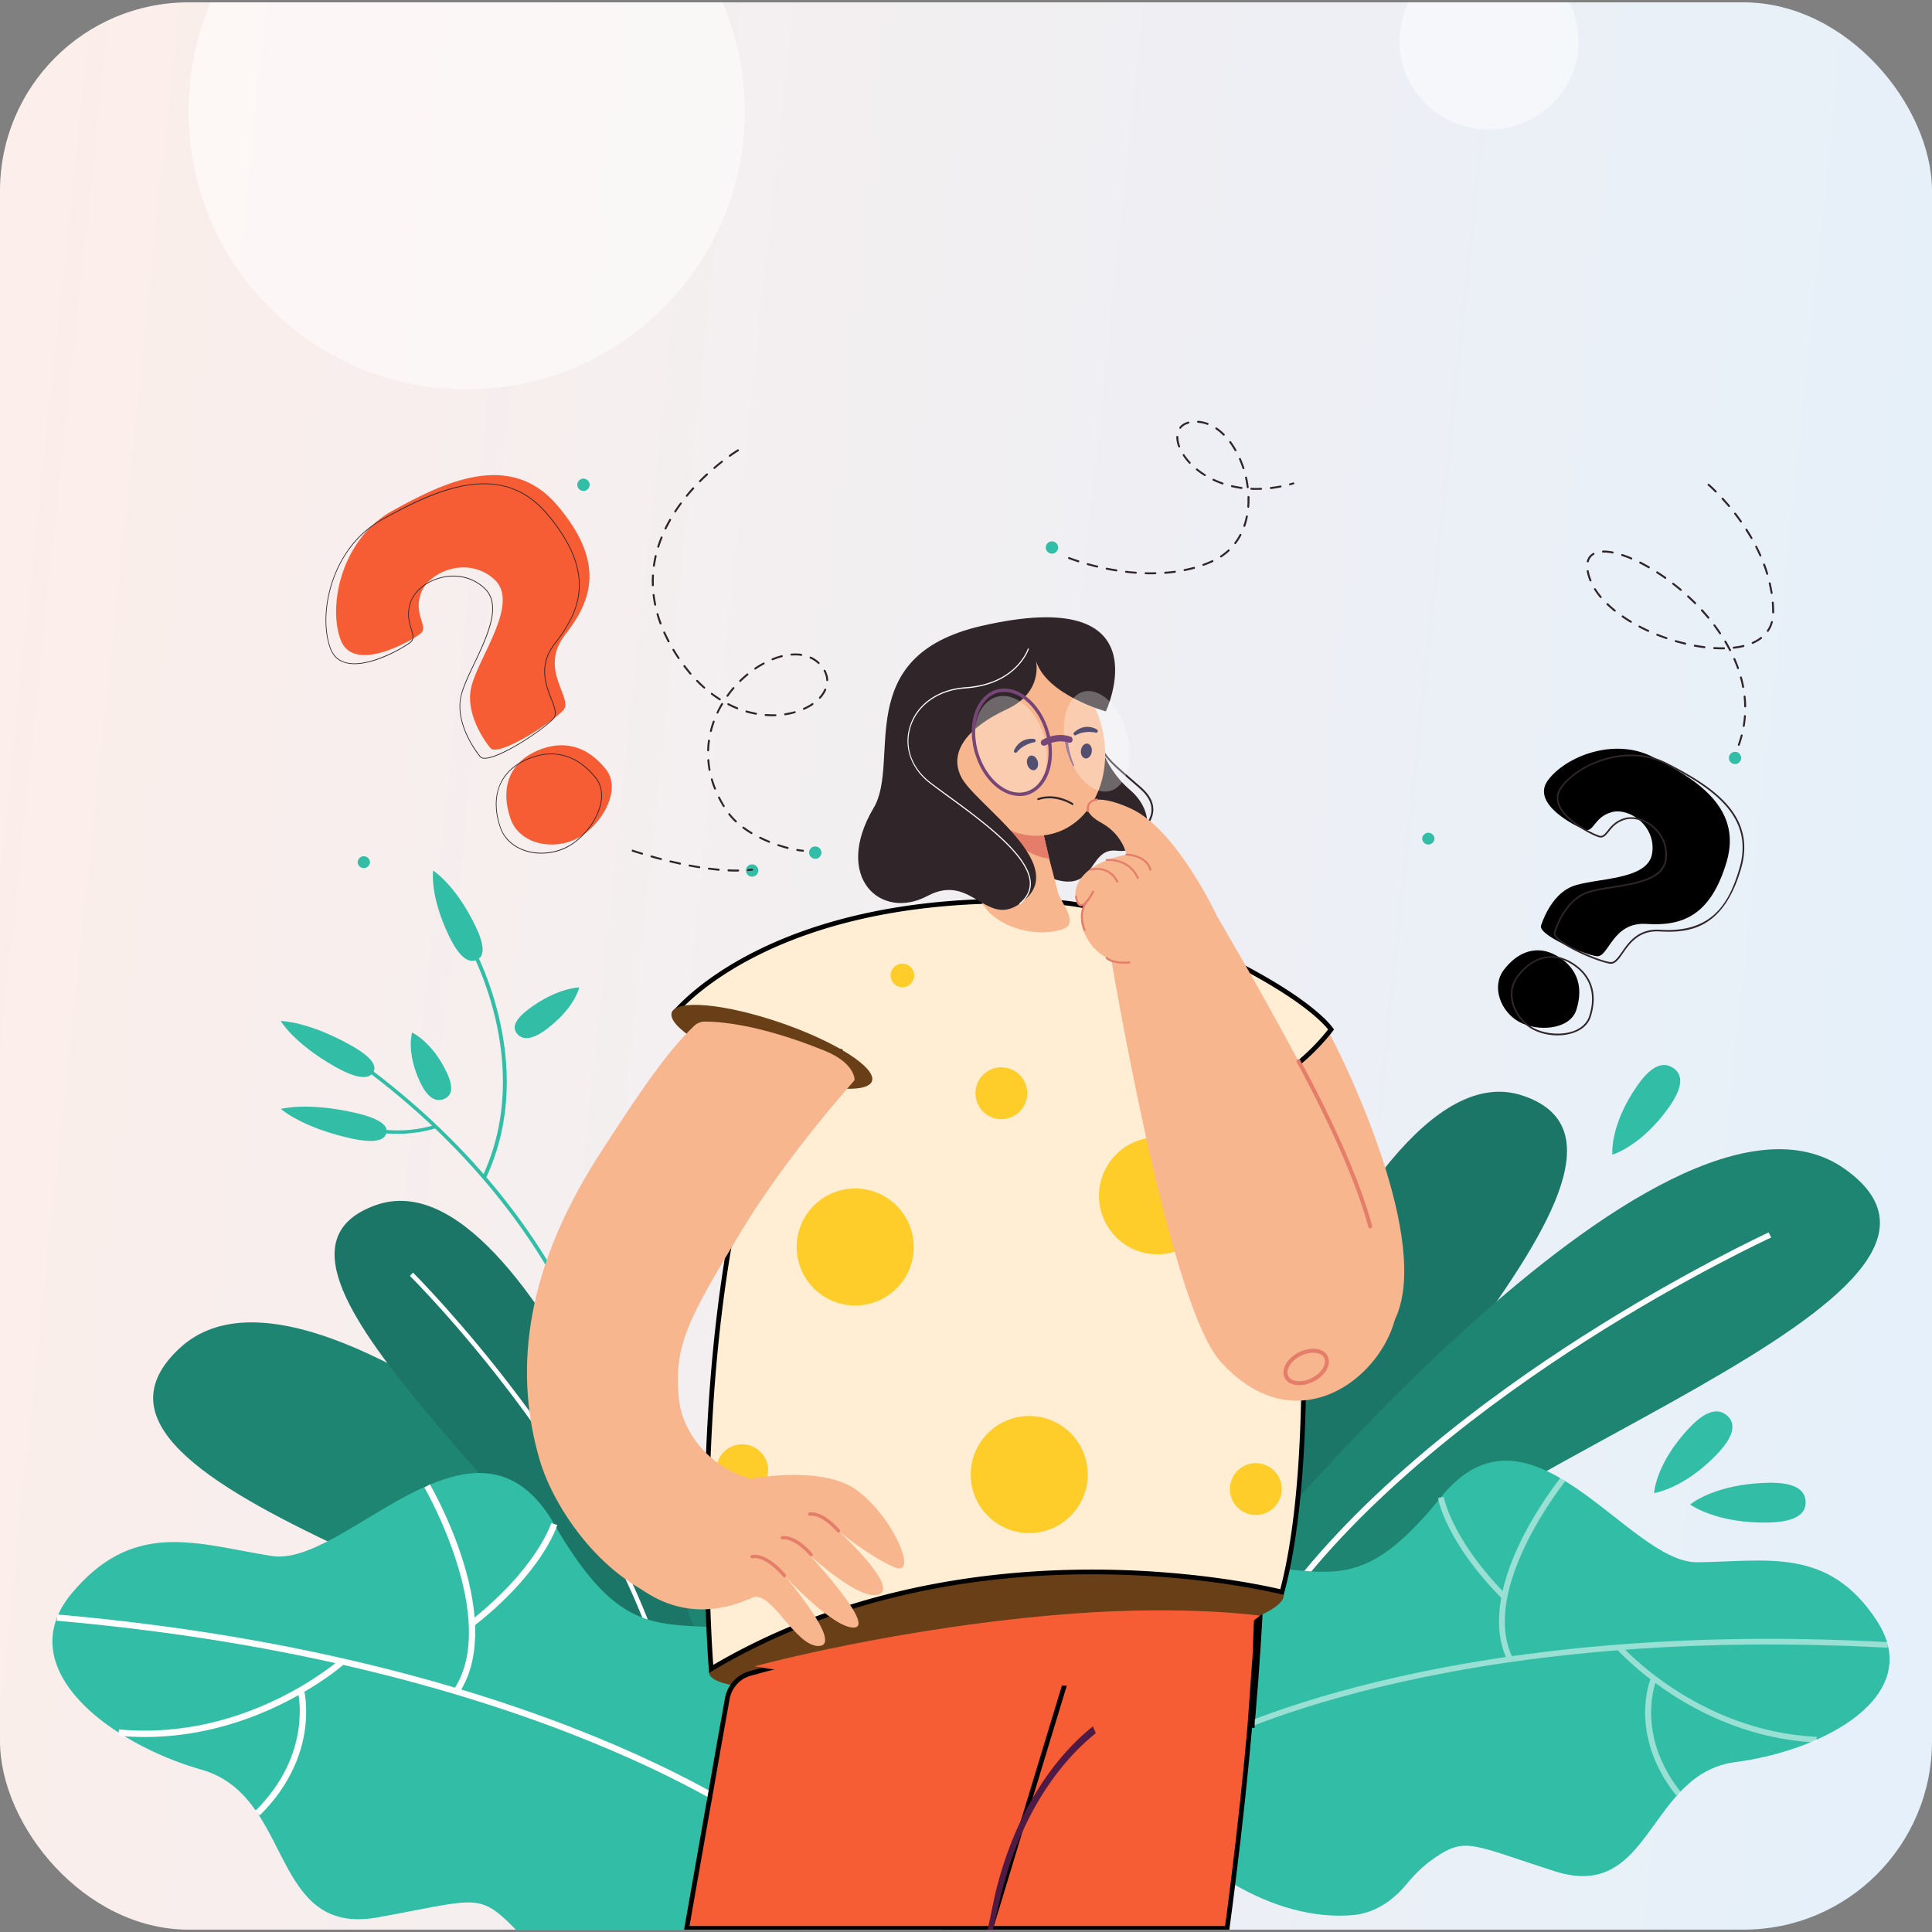 <svg xmlns="http://www.w3.org/2000/svg" width="410" height="410" fill="none" viewBox="0 0 410 410"><rect x="0" y="0" width="410" height="410" fill="#808080" stroke="none"/><g clip-path="url(#clip0_4504_6683)"><rect width="410" height="409" y=".5" fill="url(#paint0_linear_4504_6683)" rx="40"/><path fill="#32BEA6" d="M116.059 218.354c-3.282 2.473-5.126 2.293-6.205 1.147-1.102-1.147-1.012-2.811 2.271-5.306 5.958-4.542 10.791-4.654 10.791-4.654s-.809 4.204-6.857 8.813ZM131.304 306.935l-.81.045c0-.09-1.146-11.332-8.453-26.89-6.723-14.367-20.235-35.456-46.316-54.409l.495-.562c26.238 19.043 39.818 40.267 46.585 54.701 7.329 15.671 8.476 27.002 8.499 27.115Z"/><path fill="#32BEA6" d="m103.131 249.987-.765-.27c11.422-24.372-3.17-49.463-3.327-49.71l.72-.337c.157.247 14.928 25.63 3.372 50.317ZM88.833 240.272c-8.116 1.282-14.951-1.394-15.041-1.439l.337-.652c.09.023 8.858 3.44 18.166.54l.27.674c-1.259.405-2.518.675-3.732.877ZM74.398 221.794c4.902 2.743 5.621 4.586 4.744 5.868-.9 1.281-3.08 1.484-7.981-1.259-8.904-5.014-11.58-9.735-11.58-9.735s5.78.045 14.817 5.126Z"/><path fill="#32BEA6" d="M75.5 236.183c5.576 1.304 6.902 2.877 6.475 4.339-.427 1.461-2.428 2.248-8.026.944-10.185-2.361-14.345-6.138-14.345-6.138s5.554-1.529 15.896.855ZM94.79 227.573c1.687 3.529.922 5.081-.607 5.665-1.55.585-3.305.023-4.99-3.507-3.058-6.43-1.732-10.612-1.732-10.612s4.25 1.933 7.33 8.454ZM100.884 196.501c2.293 4.744 1.731 6.655.18 7.239-1.53.607-3.463-.315-5.756-5.059-4.182-8.656-3.395-13.939-3.395-13.939s4.744 2.968 8.971 11.759Z"/><path fill="#fff" d="M158.036 23.625c0 32.6-26.418 59.018-59.018 59.018S40 56.226 40 23.625C40 14.25 42.18 5.37 46.093-2.5h105.85c3.912 7.87 6.093 16.75 6.093 26.125ZM335 8.785c0 10.338-8.505 18.715-19 18.715s-19-8.377-19-18.715c0-2.973.702-5.79 1.962-8.285h34.076A18.33 18.33 0 0 1 335 8.785Z" opacity=".5"/><path fill="#1E8573" d="M172.402 360.78S70.644 255.784 38.088 286.136c-32.555 30.353 86.56 54.32 115.046 85.886l19.268-11.242Z"/><path fill="#1C7667" d="M150.706 355.005S113.609 243.354 79.57 255.81c-34.04 12.433 43.685 68.618 53.33 101.511l17.806-2.316Z"/><path fill="#fff" d="M140.746 356.397c-6.25-22.865-20.527-44.921-31.409-59.4-11.78-15.715-22.235-26.125-22.348-26.238l.652-.697c.09.09 10.59 10.568 22.416 26.306 10.927 14.546 25.271 36.714 31.566 59.715l-.877.314Z"/><path fill="#32BEA6" d="M169.075 409.907h-59.198c-8.363-8.521-8.116-6.903-29.722-3.013-16.503 2.968-18.481-11.579-25.496-22.101l-.405-.584c-2.72-3.89-6.205-7.15-11.489-8.656-5.598-1.597-11.331-4.047-16.345-7.105-.42-.255-.832-.51-1.236-.764-9.96-6.408-16.66-15.244-13.086-24.394v-.023c.09-.202.18-.427.27-.652.675-1.506 1.641-3.035 2.923-4.564 13.288-15.851 26.845-10.252 42.448-7.847 3.418.54 7.42-.876 11.759-3.102 6.587-3.395 13.94-8.656 21.246-11.826.18-.075.352-.15.517-.225 3.508-1.462 6.97-2.428 10.32-2.451 5.868-.045 11.376 2.788 16.03 10.837l.45.764c6.992 11.894 12.478 16.863 18.234 19.066h.022c.375.15.757.285 1.147.405 3.035.967 6.205 1.236 9.713 1.439.884.045 1.791.09 2.72.135 2.181.089 4.519.224 7.037.472a88.59 88.59 0 0 1 3.553.449 82.65 82.65 0 0 1 4.968.922l.18.045c3.395.765 6.52 1.596 8.904 3.08h.022c.045.03.082.06.112.09.315.195.615.397.9.607.195.15.382.308.562.472a42.87 42.87 0 0 1 4.407 4.52 46.536 46.536 0 0 1 1.573 2.068c12.411 17.357 3.215 38.221-13.04 51.936Z"/><path fill="#fff" d="m162.329 388.908.832-1.079c-.472-.36-48.046-36.198-150.996-45.214l-.112 1.327c102.567 8.993 149.827 44.606 150.276 44.966ZM100.726 344.953c14.39-11.354 17.425-20.932 17.537-21.336l-1.281-.383c-.023.09-3.058 9.601-17.088 20.685l.832 1.034Z"/><path fill="#fff" d="M97.443 359.252c4.272-6.497 4.519-16.232.764-28.148-2.81-8.926-6.925-16.031-6.97-16.098l-1.169.674c.158.27 16.053 27.902 6.273 42.831l1.102.741ZM70.464 355.182c1.708-1.259 2.63-2.091 2.675-2.114l-.9-1.011c-.18.18-19.83 17.514-46.989 14.951l-.135 1.349c21.899 2.068 38.986-8.521 45.349-13.175Z"/><path fill="#fff" d="M55.108 385.265c6.655-6.542 8.881-13.355 9.556-17.919.742-4.969-.068-8.363-.113-8.498l-1.304.337c.045.112 3.103 13.152-9.083 25.113l.944.967Z"/><path fill="#1C7667" d="M244.955 354.958s40.717-134.898 78.151-122.465c37.457 12.411-47.979 84.334-58.546 123.972l-19.605-1.507Z"/><path fill="#1E8573" d="M259.815 336.162s93.103-115.45 131.683-88.088c38.581 27.362-84.019 63.02-109.784 97.531l-21.899-9.443Z"/><path fill="#fff" d="M272.023 341.536c17.335-24.125 44.652-44.314 64.504-56.972 21.516-13.737 39.166-21.876 39.345-21.944l-.539-1.079c-.18.09-17.897 8.251-39.48 22.033-19.943 12.726-47.395 33.006-64.841 57.287l1.011.675Z"/><path fill="#32BEA6" d="M368.297 373.937c-18.774 2.451-17.672 29.813-38.401 23.158-17.515-5.621-18.886-7.33-25.429-2.833-2.248 1.529-4.204 3.417-5.913 5.508-2.046 2.496-5.89 6.138-11.376 6.633-33.477 3.08-75.273-47.799-38.851-71.249 2.631-1.686 6.295-2.136 10.365-2.451 22.011-1.619 28.104 8.611 47.079-14.951 18.976-23.54 39.683 13.917 54.387 13.782 14.704-.135 27.879-3.395 38.176 12.478 10.297 15.896-11.264 27.497-30.037 29.925Z"/><g fill="#fff" opacity=".5"><path d="m256.355 370.428-.629-1.034c.494-.27 48.833-26.148 144.925-20.909l-.067 1.192c-95.733-5.194-143.757 20.504-144.229 20.751ZM318.655 339.156c-11.848-12.006-13.445-20.932-13.512-21.314l1.236-.18c.023.09 1.619 8.949 13.175 20.662l-.899.832Z"/><path d="M319.892 352.331c-3.103-6.34-2.136-15.064 2.81-25.226 3.71-7.599 8.409-13.422 8.454-13.49l.989.765c-.18.224-18.279 22.865-11.129 37.434l-1.124.517ZM345.298 352.172c-1.416-1.327-2.181-2.181-2.203-2.226l.944-.764c.157.18 16.12 18.188 41.504 19.402l-.068 1.215c-20.437-.99-34.893-12.636-40.177-17.627Z"/><path d="M355.707 381.02c-5.329-6.678-6.521-13.063-6.588-17.222-.067-4.542 1.124-7.442 1.169-7.577l1.169.472c-.045.112-4.519 11.354 5.239 23.607l-.989.72Z"/></g><path fill="#32BEA6" d="M347.478 230.357c3.215-4.609 5.688-4.991 7.576-3.732 1.866 1.236 2.429 3.597-.787 8.206-5.868 8.409-12.095 10.207-12.095 10.207s-.652-6.16 5.306-14.681ZM375.087 314.67c6.116-.158 8.004 1.686 8.094 4.024.09 2.316-1.686 4.249-7.801 4.407-11.174.269-16.705-3.822-16.705-3.822s5.081-4.34 16.412-4.609ZM358.45 303.068c3.867-4.114 6.385-4.137 8.071-2.653 1.664 1.484 1.866 3.912-2.001 8.026-7.059 7.487-13.49 8.409-13.49 8.409s.27-6.183 7.42-13.782Z"/><path fill="#F75D34" d="M104.031 158.7s-5.464-6.452-4.047-12.77c1.394-6.318 10.477-17.919 4.924-22.978-5.554-5.081-13.962-1.731-15.603 2.991-1.642 4.698 1.843 7.037-.135 8.566-1.957 1.528-14.277 8.611-16.93 1.146-2.676-7.464.382-21.359 10.972-27.227 10.59-5.868 24.978-13.107 35.073-1.169 10.073 11.916 7.509 19.965 1.686 27.384-5.823 7.42 1.799 13.535-.404 16.031-2.181 2.518-14.007 10.207-15.536 8.026ZM108.325 173.698c-2.068-6.025-.472-11.264 4.722-13.939 5.216-2.676 10.881-2.316 15.513 3.462 3.53 4.407-.944 12.051-6.138 14.727-5.216 2.675-12.276 1.101-14.097-4.25Z"/><path fill="#30262A" fill-rule="evenodd" d="M117.88 136.533c-3.597 4.587-2.001 8.701-.831 11.714.697 1.776 1.236 3.215.539 4.182a.89.89 0 0 1-.112.135c-1.844 2.113-11.197 8.431-14.614 8.431h-.135c-.435-.03-.742-.173-.922-.427-.135-.158-5.44-6.566-4.047-12.816.427-1.956 1.596-4.429 2.855-7.037 2.743-5.823 5.891-12.411 2.091-15.873-2.428-2.226-5.755-3.035-9.083-2.181a10.74 10.74 0 0 0-3.282 1.417c-1.507.989-2.63 2.293-3.125 3.709-.855 2.473-.293 4.25.135 5.688.247.765.45 1.439.337 2.024-.068.337-.248.652-.607.922-.855.652-3.17 2.046-5.711 3.08-2.316.944-5.598 1.911-8.116 1.169-1.574-.45-2.653-1.506-3.238-3.148-2.496-6.947-.067-19.695 9.15-26.147.6-.42 1.222-.81 1.867-1.17 5.35-2.967 11.578-6.227 17.739-7.262 7.217-1.236 12.905.765 17.424 6.093 4.699 5.576 6.925 10.635 6.813 15.446-.09 3.935-1.687 7.644-5.127 12.051Zm-.134-.09c3.439-4.384 5.013-8.071 5.103-11.961.113-4.766-2.091-9.78-6.79-15.333-9.645-11.422-23.09-5.374-34.96 1.191-.99.54-1.912 1.169-2.766 1.844-8.409 6.588-10.567 18.616-8.184 25.293.562 1.574 1.619 2.608 3.148 3.058 2.473.72 5.733-.247 8.004-1.191 2.765-1.102 5.013-2.541 5.688-3.058.247-.203.427-.427.494-.675.203-.562-.022-1.236-.27-2.091-.427-1.371-1.011-3.26-.134-5.778.54-1.596 1.866-3.035 3.597-4.047a11.212 11.212 0 0 1 2.923-1.191 10.506 10.506 0 0 1 2.608-.338c2.45 0 4.766.877 6.61 2.564 3.867 3.529.719 10.184-2.069 16.052-1.236 2.586-2.405 5.059-2.855 6.993-1.371 6.227 3.98 12.635 4.047 12.703.15.224.42.344.809.359 1.372.068 4.182-1.124 7.757-3.282 2.541-1.552 5.014-3.328 6.295-4.519.015 0 .023-.008.023-.023.21-.195.389-.375.539-.539.81-.922.248-2.361-.472-4.182-1.169-3.035-2.788-7.195.855-11.849ZM127.549 170.594c-.45 2.158-1.754 4.451-3.463 6.295v.023c-1.124 1.214-2.428 2.248-3.777 2.945-1.664.854-3.552 1.281-5.418 1.281-1.417 0-2.811-.247-4.07-.764-2.315-.922-4.002-2.631-4.721-4.811-2.001-5.824-.517-10.815 3.934-13.558.27-.165.548-.322.832-.472 5.846-3.013 11.399-1.776 15.604 3.463 1.169 1.483 1.551 3.417 1.079 5.598Zm-1.214-5.486c-2.653-3.328-5.868-5.036-9.353-5.036-1.956 0-3.98.539-6.048 1.596-.45.24-.877.495-1.282.764-1.821 1.259-3.102 2.923-3.777 4.902-.764 2.383-.652 5.216.36 8.184.719 2.135 2.383 3.799 4.631 4.699 2.901 1.169 6.475.966 9.376-.518 1.124-.562 2.203-1.371 3.17-2.338 1.978-1.933 3.485-4.429 3.979-6.812.473-2.136.09-4.025-1.056-5.441Z" clip-rule="evenodd"/><path fill="#30262A" d="M369.669 155.872c-.113-.023-.225.045-.248.135a28.305 28.305 0 0 1-.607 1.978c-.045.113 0 .225.113.27h.067c.09 0 .18-.045.203-.135.224-.652.449-1.326.607-2.001a.18.18 0 0 0-.135-.247Zm.652-4.092a.19.19 0 0 0-.225.18 21.334 21.334 0 0 1-.247 2.046.206.206 0 0 0 .157.247h.045c.09 0 .18-.09.202-.18a21.9 21.9 0 0 0 .248-2.091c.022-.112-.068-.202-.18-.202Zm.112-3.98c0-.112-.112-.179-.225-.179-.112.022-.202.112-.18.224.068.697.113 1.372.113 2.069.022.112.112.202.225.202.112 0 .202-.112.202-.225-.022-.674-.045-1.394-.135-2.091Zm-.315-2.068a16.206 16.206 0 0 0-.472-2.023.18.18 0 0 0-.247-.135.207.207 0 0 0-.158.247c.203.652.36 1.326.473 2.001.022.09.112.157.202.157h.045c.112-.022.202-.135.157-.247Zm-1.101-4.024a34.464 34.464 0 0 0-.765-1.934c-.045-.112-.18-.157-.292-.112-.09.045-.135.157-.09.269.27.63.54 1.282.764 1.911.023.09.113.158.18.158a.2.2 0 0 0 .09-.023c.09-.045.158-.157.113-.269Zm-1.687-3.823a37.338 37.338 0 0 0-1.011-1.843c-.045-.09-.18-.113-.293-.068a.248.248 0 0 0-.067.293c.36.584.697 1.214 1.012 1.798.045.068.112.113.18.113.03 0 .06-.008.089-.023.113-.045.158-.18.09-.27Zm-1.461-.517c-.674.015-1.364 0-2.068-.045-.113 0-.225.09-.225.203 0 .112.09.202.202.225a40.9 40.9 0 0 0 1.641.044h.45c.112 0 .202-.089.202-.224 0-.113-.112-.203-.202-.203Zm4.317-.337a.18.18 0 0 0-.248-.135c-.629.135-1.326.27-2.023.337-.112.023-.202.135-.18.248 0 .09.09.18.202.18h.023a18.96 18.96 0 0 0 2.068-.36.245.245 0 0 0 .158-.27Zm-8.454.112a72.183 72.183 0 0 1-2.023-.314c-.135-.023-.225.045-.248.157a.207.207 0 0 0 .158.247c.697.135 1.394.225 2.068.315h.023c.112 0 .202-.067.202-.18a.19.19 0 0 0-.18-.225Zm-4.047-.764a51.27 51.27 0 0 1-2.001-.517c-.112-.045-.225.022-.27.135a.245.245 0 0 0 .158.27c.652.179 1.326.359 2.001.517.015.015.03.022.045.022.112 0 .18-.067.202-.157.045-.113-.022-.225-.135-.27Zm16.211-1.124a.214.214 0 0 0-.293-.045 7.873 7.873 0 0 1-1.731 1.034c-.112.045-.157.158-.112.27.022.067.112.135.179.135a.2.2 0 0 0 .09-.023c.675-.314 1.304-.674 1.822-1.079.112-.067.112-.202.045-.292Zm-20.19-.023a48.563 48.563 0 0 1-1.934-.719c-.112-.045-.225 0-.27.112-.045.113 0 .225.113.27.652.247 1.304.495 1.956.72.03.015.052.022.067.022.09 0 .158-.067.203-.135.022-.112-.023-.225-.135-.27Zm11.489-.944a39.965 39.965 0 0 0-1.215-1.709c-.067-.09-.179-.112-.292-.045a.212.212 0 0 0-.022.293c.404.562.809 1.124 1.191 1.686.045.067.113.09.18.09.03 0 .068-.008.113-.023a.213.213 0 0 0 .045-.292Zm10.881-2.473a.18.18 0 0 0-.247.135 5.895 5.895 0 0 1-.854 1.821.244.244 0 0 0 .067.292c.03.015.068.023.113.023a.205.205 0 0 0 .179-.09 6.546 6.546 0 0 0 .877-1.934.18.18 0 0 0-.135-.247Zm-26.215 1.866a23.496 23.496 0 0 1-1.844-.899c-.112-.045-.247-.023-.292.09-.045.09 0 .225.09.269.607.338 1.237.63 1.866.922a.2.2 0 0 0 .09.023c.09 0 .158-.045.203-.113.044-.112 0-.224-.113-.292Zm-3.665-1.911a28.913 28.913 0 0 1-1.731-1.124c-.09-.068-.225-.023-.292.067-.068.09-.045.225.067.293.562.382 1.147.764 1.754 1.124.03.015.067.022.112.022a.203.203 0 0 0 .18-.09c.045-.112.023-.225-.09-.292Zm16.503-.832c-.45-.517-.899-1.057-1.372-1.574a.21.21 0 0 0-.292 0c-.09.068-.09.203-.022.293a82.89 82.89 0 0 1 1.371 1.551.19.19 0 0 0 .158.09c.045 0 .089-.023.134-.068.09-.067.09-.202.023-.292Zm13.715-3.08c0-.112-.113-.18-.225-.18a.19.19 0 0 0-.18.225c.045.629.067 1.281.067 1.933v.113c0 .112.113.225.225.225.113 0 .203-.09.203-.203v-.157c0-.63-.045-1.304-.09-1.956Zm-33.59 1.574c-.562-.45-1.079-.9-1.551-1.372-.09-.067-.225-.067-.293.023-.09.067-.09.202 0 .292.495.45 1.012.922 1.574 1.372a.24.24 0 0 0 .135.044.241.241 0 0 0 .157-.067c.068-.09.045-.225-.022-.292Zm17.065-1.574c-.495-.495-.99-.967-1.507-1.439-.09-.09-.225-.09-.292 0-.068.09-.068.225 0 .292.51.48 1.012.96 1.506 1.439.045.045.09.068.135.068a.205.205 0 0 0 .158-.068c.089-.067.089-.202 0-.292Zm-20.033-1.282a16.397 16.397 0 0 1-1.214-1.663c-.045-.09-.18-.113-.27-.068-.112.068-.135.203-.067.293.36.562.764 1.146 1.236 1.708.045.045.09.068.158.068.045 0 .09-.015.135-.045.09-.09.09-.203.022-.293Zm35.906-2.832a.208.208 0 0 0-.248-.158.207.207 0 0 0-.157.247c.157.675.292 1.349.405 2.024.022.09.112.18.202.18h.045c.09-.023.18-.135.157-.247a32.704 32.704 0 0 0-.404-2.046Zm-18.931 1.281c-.54-.45-1.079-.877-1.641-1.304-.09-.09-.203-.067-.293.023a.213.213 0 0 0 .045.292c.54.427 1.079.854 1.619 1.304.03.03.067.045.112.045a.255.255 0 0 0 .18-.068c.068-.09.045-.224-.022-.292Zm-19.111-1.911a10.76 10.76 0 0 1-.584-1.956c0-.112-.113-.18-.225-.157-.113.022-.202.112-.18.224.135.675.315 1.372.607 2.046.023.068.09.113.18.113.03.015.06.015.09 0 .09-.045.157-.18.112-.27Zm15.806-.652c-.562-.405-1.147-.787-1.731-1.169-.09-.068-.225-.045-.293.067-.067.09-.022.225.068.293.562.359 1.146.742 1.709 1.146.044.03.089.045.134.045a.194.194 0 0 0 .158-.09.213.213 0 0 0-.045-.292Zm21.696-.742a22.733 22.733 0 0 0-.652-1.978c-.045-.113-.18-.158-.27-.135-.112.045-.18.18-.135.269.248.652.472 1.304.675 1.957a.216.216 0 0 0 .202.157c.015 0 .03-.008.045-.023a.18.18 0 0 0 .135-.247Zm-25.204-1.506a51.062 51.062 0 0 0-1.843-1.012.245.245 0 0 0-.292.09.245.245 0 0 0 .09.292c.607.292 1.214.63 1.821.989a.37.37 0 0 0 .112.023c.068 0 .135-.045.18-.112.067-.09.022-.225-.068-.27Zm-11.668-2.788c-.045-.09-.18-.135-.27-.068a2.674 2.674 0 0 0-1.327 1.732.208.208 0 0 0 .158.247h.045c.09 0 .18-.045.202-.135.18-.675.54-1.169 1.124-1.484.09-.067.135-.18.068-.292Zm7.914.899a19.444 19.444 0 0 0-1.956-.742c-.113-.045-.225.023-.27.135a.257.257 0 0 0 .135.27c.629.202 1.281.427 1.933.719a.2.2 0 0 0 .09.023c.068 0 .158-.045.18-.135.045-.112 0-.225-.112-.27Zm27.497-.517a23.95 23.95 0 0 0-.9-1.889c-.045-.112-.157-.157-.27-.089-.089.044-.134.179-.089.269.314.63.607 1.259.899 1.866.022.09.09.135.18.135.03 0 .06-.007.09-.022a.216.216 0 0 0 .09-.27Zm-31.477-.764c-.779-.15-1.484-.218-2.113-.203-.112 0-.202.113-.202.225a.2.2 0 0 0 .202.202c.607-.022 1.281.045 2.023.18h.045c.09 0 .18-.067.203-.157a.207.207 0 0 0-.158-.247Zm29.588-2.968a36.935 36.935 0 0 0-1.079-1.776c-.068-.113-.18-.135-.292-.068-.09.068-.113.18-.068.293a36.86 36.86 0 0 1 1.079 1.753c.045.068.113.113.18.113a.252.252 0 0 0 .113-.023c.09-.067.134-.18.067-.292Zm-2.248-3.508c-.405-.562-.81-1.146-1.237-1.686a.213.213 0 0 0-.292-.045.214.214 0 0 0-.045.293c.435.554.847 1.109 1.236 1.663.045.068.113.09.18.09a.22.22 0 0 0 .113-.045c.09-.045.112-.18.045-.27Zm-2.541-3.327a98.622 98.622 0 0 0-1.371-1.551.242.242 0 0 0-.315-.023c-.068.09-.09.203 0 .292.45.518.922 1.035 1.371 1.552.045.06.098.09.158.09.045 0 .09-.015.135-.045.067-.09.09-.225.022-.315Zm-2.833-3.08c-.922-.922-1.506-1.417-1.529-1.439a.21.21 0 0 0-.292.022c-.067.09-.067.225.023.293.022 0 .607.517 1.506 1.416.045.045.09.068.157.068.045 0 .113-.023.135-.068.09-.067.09-.202 0-.292ZM245.202 121.45h-.022c-.69.015-1.379.015-2.068 0-.113-.023-.203.09-.203.202 0 .112.09.202.203.202.404.023.809.023 1.191.023.3 0 .6-.008.899-.023.113 0 .203-.09.203-.202 0-.112-.113-.202-.203-.202Zm4.092-.315c-.652.09-1.349.157-2.046.202-.112.023-.202.113-.179.225a.2.2 0 0 0 .202.202h.022a31.315 31.315 0 0 0 2.069-.224.22.22 0 0 0 .18-.225c-.023-.113-.113-.203-.248-.18Zm-8.228.202a32.172 32.172 0 0 1-2.069-.202.19.19 0 0 0-.225.18c-.022.112.068.225.18.225.697.089 1.394.157 2.069.202h.022c.113 0 .202-.068.202-.18 0-.112-.067-.225-.179-.225Zm-4.115-.494c-.674-.113-1.371-.225-2.046-.36a.206.206 0 0 0-.247.157.207.207 0 0 0 .157.248c.697.134 1.394.269 2.069.359a.538.538 0 0 1 .022.023c.113 0 .203-.09.203-.18a.207.207 0 0 0-.158-.247Zm16.638-.405c-.023-.113-.135-.158-.248-.135-.652.18-1.326.337-2.001.472a.207.207 0 0 0-.157.247c.022.113.09.18.202.18.015 0 .03-.007.045-.022a29.364 29.364 0 0 0 2.024-.472c.112-.045.18-.158.135-.27Zm-20.707-.405a50.812 50.812 0 0 1-2.001-.517c-.113-.022-.225.023-.248.135-.045.112.023.225.135.27.675.18 1.349.359 2.024.517h.045c.09 0 .18-.045.202-.158a.207.207 0 0 0-.157-.247Zm24.596-1.034c-.045-.112-.157-.157-.27-.112-.607.292-1.259.562-1.911.786-.112.045-.157.158-.112.27.022.09.112.135.18.135.03 0 .06-.007.09-.022a20.542 20.542 0 0 0 1.933-.787c.09-.045.158-.18.09-.27Zm-28.576-.09a26.833 26.833 0 0 1-1.956-.674c-.112-.045-.225 0-.27.112-.045.112 0 .225.113.27 0 0 .742.292 1.978.697.015.015.038.022.068.022.09 0 .157-.067.202-.157.023-.113-.022-.225-.135-.27Zm31.994-2.248c-.068-.09-.203-.09-.293 0a14.56 14.56 0 0 1-1.596 1.259c-.112.045-.135.18-.067.27.045.067.112.112.179.112a.883.883 0 0 1 .113-.045 13.376 13.376 0 0 0 1.664-1.304.21.21 0 0 0 0-.292Zm2.45-3.328c-.112-.067-.225-.022-.292.09a12.285 12.285 0 0 1-1.079 1.709c-.068.09-.068.225.045.292.03.03.067.045.112.045.068 0 .135-.022.158-.09a11.94 11.94 0 0 0 1.146-1.776.216.216 0 0 0-.09-.27Zm1.304-3.934a.206.206 0 0 0-.247.157 13.444 13.444 0 0 1-.54 1.979c-.022.112.023.224.135.269h.068c.09 0 .18-.045.202-.135.225-.652.405-1.326.54-2.023a.207.207 0 0 0-.158-.247Zm.517-3.935c-.022-.112-.112-.202-.224-.202-.113 0-.203.09-.203.225v.539c0 .495 0 1.012-.045 1.507-.022.112.068.202.18.224h.023c.112 0 .202-.09.202-.202a17.01 17.01 0 0 0 .067-1.529v-.562Zm2.451-1.933c-.697.022-1.394.022-2.068 0-.113-.023-.203.067-.203.179-.022.135.068.225.18.225a23.825 23.825 0 0 0 2.114 0c.112 0 .202-.09.179-.202 0-.135-.09-.202-.202-.202Zm4.092-.495c-.675.135-1.372.247-2.046.315-.112.022-.202.135-.18.247.023.09.113.18.203.18h.022c.697-.09 1.394-.202 2.068-.337.113-.023.203-.135.18-.248a.206.206 0 0 0-.247-.157Zm-8.206.315c-.675-.113-1.372-.225-2.024-.382a.206.206 0 0 0-.247.157.206.206 0 0 0 .157.247c.675.158 1.372.292 2.069.382h.022c.09 0 .18-.067.203-.179.022-.113-.068-.225-.18-.225Zm1.124-2.046a.208.208 0 0 0-.248-.158.208.208 0 0 0-.157.248c.157.674.27 1.349.36 2.023 0 .113.112.18.202.18h.023c.112 0 .202-.112.18-.225a21.01 21.01 0 0 0-.36-2.068Zm10.027 1.214c-.022-.09-.135-.158-.247-.135-.24.075-.472.142-.697.202a.18.18 0 0 0-.135.248c.023.09.09.157.202.157.015 0 .03-.007.045-.022.225-.06.458-.12.697-.18.113-.045.18-.158.135-.27Zm-15.153-.113a17.441 17.441 0 0 1-1.889-.786c-.112-.045-.225 0-.292.112-.045.09 0 .225.112.27.63.292 1.282.562 1.934.787.03.015.052.022.067.022.09 0 .18-.067.203-.157.045-.09-.023-.225-.135-.248Zm-3.71-1.753c-.585-.382-1.147-.765-1.664-1.192-.09-.067-.225-.067-.292.023-.068.09-.045.225.022.292.54.427 1.125.854 1.732 1.214.03.03.067.045.112.045a.169.169 0 0 0 .157-.112c.068-.09.045-.225-.067-.27Zm8.274-1.372a25.146 25.146 0 0 0-.742-1.956c-.045-.112-.18-.157-.27-.112-.112.045-.157.18-.112.27.269.63.517 1.274.742 1.933.022.09.112.135.179.135h.068c.112-.045.18-.157.135-.27Zm-11.444-1.214a13.538 13.538 0 0 1-1.259-1.596c-.068-.09-.203-.135-.292-.068a.213.213 0 0 0-.045.293 12.34 12.34 0 0 0 1.304 1.663c.045.046.097.06.157.046.045 0 .09-.016.135-.046.09-.09.09-.202 0-.292Zm9.758-2.608a20.05 20.05 0 0 0-1.147-1.776.192.192 0 0 0-.292-.023c-.09.068-.113.18-.045.27.404.54.764 1.124 1.124 1.731.045.068.112.09.18.09a.2.2 0 0 0 .09-.022c.112-.045.134-.18.09-.27Zm-11.939-.787a5.18 5.18 0 0 1-.382-1.933v-.023a.202.202 0 0 0-.203-.202h-.022a.201.201 0 0 0-.202.202v.045c0 .63.135 1.327.404 2.046.045.09.113.135.203.135h.067c.113-.045.157-.157.135-.27Zm9.398-2.585a11.204 11.204 0 0 0-1.619-1.35.245.245 0 0 0-.292.068.245.245 0 0 0 .067.292c.54.36 1.057.787 1.552 1.305.045.03.097.044.157.044s.112-.014.157-.044a.24.24 0 0 0-.022-.315Zm-7.442-2.45c-.022-.113-.157-.18-.247-.158-.787.225-1.417.607-1.844 1.169-.067.09-.067.225.045.292.03.03.068.045.112.045.068 0 .135-.022.158-.09.382-.472.922-.81 1.619-1.012a.207.207 0 0 0 .157-.247Zm3.957.134a7.797 7.797 0 0 0-2.091-.472c-.112 0-.202.09-.225.202 0 .113.09.203.203.225.652.045 1.326.18 1.956.427.03.015.052.023.067.023.09 0 .18-.068.202-.135.045-.113-.022-.225-.112-.27Z"/><path fill="#32BEA6" d="M158.306 184.738a1.304 1.304 0 1 1 2.608 0 1.304 1.304 0 0 1-2.608 0ZM171.705 181.007a1.305 1.305 0 1 1 2.606.002 1.305 1.305 0 0 1-2.606-.002ZM221.933 116.189a1.304 1.304 0 1 1 2.608 0 1.304 1.304 0 0 1-2.608 0ZM366.903 160.838c0-.719.585-1.281 1.304-1.281.72 0 1.282.562 1.282 1.281 0 .72-.562 1.304-1.282 1.304a1.305 1.305 0 0 1-1.304-1.304ZM301.814 177.972a1.306 1.306 0 0 1 2.609 0 1.306 1.306 0 0 1-2.609 0ZM122.512 102.878a1.305 1.305 0 1 1 1.304 1.304 1.306 1.306 0 0 1-1.304-1.304ZM75.905 182.964a1.305 1.305 0 0 1 2.608 0 1.305 1.305 0 0 1-2.608 0Z"/><path fill="#E47E6A" d="M215.863 160.728a.464.464 0 0 1-.337-.18c-.45-.697-.562-1.371-.337-1.956.359-.967 1.506-1.304 1.573-1.326a.39.39 0 0 1 .495.269.428.428 0 0 1-.27.495c-.022 0-.832.247-1.056.854-.12.345-.03.757.269 1.237.135.18.068.427-.112.539a.435.435 0 0 1-.225.068Z"/><path fill="#F8B68F" d="M281.851 218.824c2.113 3.642 21.403 41.976 14.771 59.783-6.61 17.806-28.599-13.962-28.599-13.962l1.732-35.524 12.096-10.297Z"/><path fill="#F75D34" stroke="#000" d="M265.252 366.134c-.853 9.724-2.021 20.952-3.616 33.662v.002c-.373 3.068-.78 6.211-1.221 9.43h-60.047l1.087-15.585.001-.009 1.865-35.987v-.004l.045-.648v-.001l.023-.337v-.016l.023-.625.517-9.888v-.005l.022-.511.045-.669v-.007l.45-8.476.022-.427.158-3.013V332.675l.016-.209 51.809-10.268h.001l11.061-2.178-1.761 46.136-.256-.022-.242-.021-.002.021Zm0 0v-.025l.003-.025c.044-.445.081-.882.111-1.311l.001-.009c.494-5.707.876-10.874 1.168-15.501v-.001c.134-2.092.254-4.08.359-5.963m-1.642 22.835 1.642-22.835m.859-8.282c.045-.884.075-1.731.09-2.54l-.09 2.54Zm0 0v.405m0-.405v.405m-.859 7.877v.015h.5m-.5-.015-1.029 21.508c.494-5.71.877-10.881 1.169-15.513.135-2.098.255-4.092.36-5.98m-.5-.015v-.013l.5.028m-.5-.015c0-.215.008-.43.023-.645m.477.66c0-.21.007-.42.022-.63m0 0-.499-.026v-.004m.499.03c.06-1.154.113-2.263.157-3.327.03-.555.053-1.095.068-1.619.015-.165.022-.323.022-.472l.09-1.844m-.337 7.262-.499-.036v.006m0 0c.06-1.151.112-2.258.157-3.319v-.005c.03-.551.052-1.086.067-1.607l.001-.015.001-.016c.014-.151.02-.293.02-.426v-.012l.001-.012.089-1.832m0 0V335.422h.5m-.5-.012.001-.013.499.025m-.5-.012V335.005l.001-.013c.045-.88.074-1.721.089-2.525v-.006c.075-2.396.128-4.462.158-6.197v-.001l.252 9.159"/><path fill="#693F18" d="M150.481 355.004c.585 4.879 28.284 4.294 62.211 0 33.904-4.294 60.299-11.646 59.715-16.547-.585-4.879-30.892-10.41-64.819-6.116-33.904 4.294-57.714 17.762-57.107 22.663Z"/><path fill="#F75D34" stroke="#000" d="m227.167 353.414-.002.006-1.214 4.002-.001.003-.291.986-.001.003-6.901 22.727-2.136 7.037v.001l-3.935 12.994v.001l-2.455 8.053h-64.504l4.661-26.476.002-.006.268-1.41.009-.046v-.07l.239-1.328.001-.002 1.596-9.127v-.001l1.865-10.427a6.757 6.757 0 0 1 .649-1.817 6.81 6.81 0 0 1 .502-.815v-.001c.861-1.197 2.075-2.094 3.49-2.51l.006-.002c.374-.115.786-.231 1.234-.347l.019-.003v-.001l.051-.011.112-.031.148-.042.235-.067a94.04 94.04 0 0 1 4.169-1.062l.007-.002c2.287-.56 5.496-1.301 9.784-2.199h.002l.445-.089.45-.09.002-.001c8.558-1.752 18.683-3.548 27.816-4.647 7.165-.854 13.685-1.276 18.325-.928 2.329.174 4.13.539 5.296 1.106.58.281.969.596 1.199.931.216.313.31.67.26 1.101l-1.11 3.685-.002.007-.29.915Z"/><path fill="#4F1A44" d="M232.544 367.817c-6.295 5.059-11.579 12.163-15.446 20.662-2.001 4.429-3.642 9.24-4.834 14.321l-1.663 7.105h-1.08l1.597-7.644a82.381 82.381 0 0 1 2.046-7.24v-.022c1.641-4.879 3.664-9.443 6.07-13.557 3.53-6.048 7.824-11.174 12.703-15.087l.607 1.462Z"/><path fill="#F75D34" d="M267.394 342.864s-15.784-2.204-39.436-.45c-36.67 2.698-67.809 11.197-67.809 11.197l11.647 1.956 72.867 2.878 16.368-10.657 6.363-4.924Z"/><path fill="#FFEED3" stroke="#000" d="m239.565 194.732.001.001c8.381 2.24 16.211 6.369 22.304 12.969 6.089 6.597 10.468 15.691 11.907 27.907.988 8.405 2.56 26.734 2.866 46.647.303 19.715-.637 40.926-4.589 55.597l-.286-.068a96.774 96.774 0 0 0-2.203-.49 151.89 151.89 0 0 0-8.269-1.487c-7.082-1.085-17.106-2.179-28.881-2.217-23.352-.075-53.625 4.002-81.498 20.569l-.018-.249c-.051-.691-.122-1.711-.202-3.029-.16-2.634-.357-6.456-.503-11.2-.292-9.49-.381-22.669.433-37.427 1.628-29.506 6.859-65.237 21.219-90.431l.02-.015a53.686 53.686 0 0 1 1.369-1.044c.96-.707 2.372-1.71 4.179-2.884a104.61 104.61 0 0 1 15.084-8.117c12.578-5.477 29.514-9.746 47.067-5.032Z"/><path fill="#FFCD29" d="M245.638 266.183c6.857 0 12.416-5.56 12.416-12.418s-5.559-12.417-12.416-12.417-12.416 5.559-12.416 12.417 5.559 12.418 12.416 12.418ZM218.417 325.335c6.858 0 12.417-5.56 12.417-12.418 0-6.857-5.559-12.417-12.417-12.417-6.857 0-12.416 5.56-12.416 12.417 0 6.858 5.559 12.418 12.416 12.418ZM266.501 321.5a5.5 5.5 0 1 0 0-11 5.5 5.5 0 1 0 0 11ZM157.501 317.5a5.5 5.5 0 1 0 0-11 5.5 5.5 0 1 0 0 11ZM181.488 277.046c6.857 0 12.416-5.56 12.416-12.418s-5.559-12.417-12.416-12.417c-6.858 0-12.417 5.559-12.417 12.417s5.559 12.418 12.417 12.418ZM210.001 240.5a3 3 0 1 0 0-6 3 3 0 0 0 0 6Z"/><path fill="#FFEED3" stroke="#000" d="M282.477 218.471c-.085.113-.196.258-.333.432-.358.453-.89 1.102-1.586 1.88a47.72 47.72 0 0 1-6.028 5.661c-5.197 4.084-12.574 8.028-21.389 7.619-8.963-.414-26.045-2.759-40.913-5.005a1742.023 1742.023 0 0 1-25.264-4.017c-.707-.117-1.257-.21-1.631-.273l-.425-.071-.109-.019-.019-.003-41.332-10.057c.131-.148.287-.321.47-.517a40.03 40.03 0 0 1 3.133-2.978c2.856-2.457 7.301-5.712 13.635-8.876 12.663-6.328 32.896-12.304 63.111-10.802 5.285.267 10.54 1.689 15.752 3.284h.001a91.034 91.034 0 0 1 8.831 3.22c14.948 6.385 23.538 11.616 28.382 15.237 2.421 1.809 3.904 3.215 4.776 4.159a12.565 12.565 0 0 1 .938 1.126Z"/><ellipse cx="210.5" cy="229.5" fill="#FFEED3" rx="34.5" ry="17"/><path fill="#FFCD29" d="M212.5 237.5a5.5 5.5 0 1 0 0-11 5.5 5.5 0 1 0 0 11ZM191.5 209.5a2.5 2.5 0 1 0 0-5 2.5 2.5 0 0 0 0 5Z"/><path fill="#693F18" d="M142.545 214.912c-.877 2.878 7.891 8.432 19.628 12.434 11.736 4.002 21.988 4.901 22.887 2.046.877-2.878-7.891-8.432-19.627-12.434-11.737-4.002-21.989-4.901-22.888-2.046Z"/><path fill="#30262A" d="m240.415 177.974-.203-.337c.023-.022 3.823-2.293 4.137-5.441.158-1.641-.652-3.26-2.405-4.789-.81-.719-1.574-1.371-2.271-1.978-4.744-4.114-6.543-5.666-6.925-10.117l.382-.023c.382 4.294 2.001 5.688 6.813 9.848.697.584 1.439 1.259 2.27 1.978 1.844 1.619 2.698 3.35 2.519 5.126-.135 1.394-.922 2.833-2.294 4.137-1.012.989-2.001 1.574-2.023 1.596Z"/><path fill="#30262A" d="M232.927 155.309s.562 6.902 6.902 12.343c6.363 5.463 3.777 13.714-2.833 12.883-6.587-.81-3.912 10.477-15.67 5.103-8.049-3.665 11.601-30.329 11.601-30.329Z"/><path fill="#F8B68F" d="m213.053 186.763 1.146-10.432.337-3.035 1.979-17.919 3.822 16.772 2.316 10.05 1.821 7.015c.54 2.338 4.901 6.812.809 8.049-6.16 1.911-14.906-.922-17.244-6.363 0 0 4.631-.764 5.014-4.137Z"/><path fill="#E47E6A" d="m214.108 176.061.09.27c2.001 5.171 8.431 5.913 8.431 5.913l.023-.045-2.316-10.05c-1.911-.112-4.586-.022-5.8 1.147-.652.585-.9 1.484-.428 2.765Z"/><path fill="#F8B68F" d="M233.468 153.061c-3.216-10.5-12.726-16.908-21.224-14.3-8.522 2.608-12.816 13.22-9.601 23.72 3.215 10.5 12.726 16.907 21.224 14.299 8.521-2.608 12.816-13.22 9.601-23.719Z"/><path fill="#F8B68F" d="M205.588 164.73c2.248 1.124 4.744.54 5.553-1.304.832-1.843-.337-4.249-2.585-5.373-2.271-1.147-4.767-.562-5.576 1.281-.81 1.844.337 4.25 2.608 5.396Z"/><path fill="#080435" d="M219.595 157.488c.09-.045.157-.158.18-.27a.377.377 0 0 0-.338-.405c-.112 0-2.855-.494-4.226 2.406a.37.37 0 0 0 .157.495c.18.089.36 0 .495-.158 1.281-1.574 3.417-2.023 3.507-2.001.09 0 .165-.022.225-.067ZM217.998 162.188c.225.855.922 1.394 1.529 1.237.607-.158.922-.989.697-1.821-.225-.855-.922-1.394-1.529-1.237-.607.157-.921.989-.697 1.821ZM232.679 155.488a.4.4 0 0 0 .248-.18.37.37 0 0 0-.158-.494c-.09-.068-2.428-1.552-4.811.607a.36.36 0 0 0-.045.517c.135.157.337.135.517.022 1.776-.966 3.912-.539 4.002-.494.075.03.157.037.247.022ZM229.398 159.245c-.113.854.315 1.618.944 1.708.63.068 1.237-.562 1.349-1.439.113-.854-.315-1.618-.944-1.708-.63-.068-1.237.562-1.349 1.439Z"/><path fill="#30262A" d="M219.842 140.201s1.686 6.7-6.228 10.342c-7.891 3.643-12.501 8.881-9.578 14.457 2.923 5.598 22.079 17.874 13.782 25.631-8.296 7.756-11.061-5.801-20.999-.495-9.96 5.306-20.1-4.025-11.421-18.683 5.868-9.848-5.036-32.174 22.82-38.604 39.188-9.061 26.463 18.121 26.463 18.121s-12.636-3.484-14.839-10.769Z"/><path fill="#fff" d="m216.447 191.912-.157-.18c1.528-1.237 2.27-2.698 2.248-4.317-.157-5.755-10.072-13.017-17.312-18.301a200.497 200.497 0 0 1-3.845-2.855c-4.002-3.058-5.665-7.622-4.361-11.961 1.439-4.812 5.98-8.049 11.848-8.454 10.86-.742 13.243-8.161 13.265-8.229l.225.068c-.022.067-2.451 7.644-13.467 8.408-5.778.383-10.253 3.575-11.669 8.274-1.282 4.294.315 8.679 4.294 11.714 1.147.877 2.451 1.821 3.845 2.833 7.284 5.328 17.267 12.613 17.402 18.503.045 1.686-.742 3.215-2.316 4.497Z"/><path fill="#764678" fill-rule="evenodd" d="m227.442 161.986-.045-.09a6.33 6.33 0 0 0 .157.337 3.275 3.275 0 0 1-.112-.247Zm-1.619-5.868c0-.023.18 1.259.18 1.282a.739.739 0 0 1-.022-.18.501.501 0 0 1-.023-.158c-.015 0-.022-.007-.022-.022l-.045-.382v-.023a.74.74 0 0 1-.023-.18v-.022a.739.739 0 0 1-.022-.18v-.023a.37.37 0 0 0-.023-.112v-.157.157Zm.832 1.439h-.045l-.045-.023-.09-.022-.045-.023c-.112-.022-.27-.067-.427-.089v.022l.09.495c0 .015.008.03.023.045 0 .075.015.149.044.224v.045c.015.06.03.128.045.203.015.03.023.067.023.112.015.03.022.06.022.09v.023l.09.359c.12.435.255.855.405 1.259.03.105.068.21.112.315l.18.495c.045.12.098.24.158.359.045.12.097.233.157.338.06.15.128.299.202.449.075.135.15.278.225.428.068-.09.113-.18.18-.27a16.65 16.65 0 0 1-1.304-4.834Z" clip-rule="evenodd"/><g opacity=".3"><path fill="#fff" d="M206.869 157.129c.427 5.801 4.182 11.017 8.408 11.669 4.205.629 7.285-3.552 6.858-9.375-.428-5.801-4.182-11.017-8.409-11.669-4.204-.63-7.284 3.575-6.857 9.375Z"/></g><g opacity=".3"><path fill="#fff" d="M225.799 155.804c.428 5.823 3.89 11.242 7.735 12.074 3.844.832 6.61-3.215 6.182-9.038-.427-5.824-3.889-11.242-7.734-12.074-3.844-.854-6.61 3.193-6.183 9.038Z"/></g><path fill="#764678" fill-rule="evenodd" d="M220.426 167.291a6.698 6.698 0 0 1-1.011.764c-.427.27-.877.472-1.349.63a5.722 5.722 0 0 1-2.631.157 3.798 3.798 0 0 1-.405-.067c-2.068-.428-4.001-1.799-5.53-3.778-.99-1.259-1.799-2.788-2.361-4.451a13.7 13.7 0 0 1-.742-3.08c-.067-.36-.09-.72-.135-1.08a23.744 23.744 0 0 1-.022-1.034c-.023-3.17.989-5.913 2.81-7.599 1.394-1.304 3.125-1.821 4.991-1.574 1.259.202 2.473.742 3.575 1.551 2.496 1.822 4.452 4.992 5.239 8.589.105.435.187.877.247 1.326v.023c.045.33.075.659.09.989.27 3.62-.742 6.768-2.766 8.634Zm2.069-8.589a6.643 6.643 0 0 0-.09-.787 10.45 10.45 0 0 0-.225-1.371 15.205 15.205 0 0 0-1.911-4.834c-.877-1.417-1.956-2.608-3.148-3.463-.989-.719-2.068-1.191-3.192-1.348-.81-.113-1.574-.068-2.316.157a5.367 5.367 0 0 0-2.091 1.214c-.899.854-1.596 2.046-2.046 3.44-.18.562-.315 1.169-.404 1.821v.022c-.045.36-.09.742-.113 1.125a13.84 13.84 0 0 0 .023 1.663c.045.405.067.81.134 1.214.405 2.698 1.507 5.194 3.013 7.105 1.394 1.754 3.125 3.013 4.969 3.418.15.03.3.052.45.067 1.326.18 2.585-.09 3.687-.832.24-.15.472-.33.697-.539.562-.518 1.057-1.192 1.439-1.956h.022v-.023c.015-.015.023-.03.023-.045.832-1.664 1.236-3.777 1.079-6.048Z" clip-rule="evenodd"/><path fill="#764678" d="M227.149 157.603a.628.628 0 0 1-.449-.022c-.09-.023-2.136-.832-4.834.607-.337.135-.742.045-.922-.293a.678.678 0 0 1 .292-.899c3.238-1.776 5.868-.697 5.981-.652a.69.69 0 0 1 .36.877.651.651 0 0 1-.428.382Z"/><path fill="#30262A" d="M227.599 170.843a.154.154 0 0 1-.113-.045c-.045-.022-3.462-2.248-7.104-1.012-.113.023-.225-.022-.248-.135-.045-.112 0-.224.113-.247 3.844-1.326 7.307.967 7.464 1.057.09.067.113.202.045.292a.193.193 0 0 1-.157.09Z"/><path fill="#F8B68F" d="M158.148 314.016s16.008-3.417 23.743 2.271c7.711 5.666 13.287 18.728 7.756 16.233-5.531-2.496-11.713-7.622-11.713-7.622s12.703 11.601 8.701 13.4c-4.002 1.798-14.952-8.409-14.952-8.409s14.007 15.019 9.69 15.491c-4.339.472-14.906-11.017-14.906-11.017s12.478 14.502 7.442 14.929c-5.036.427-10.23-12.051-14.254-10.252-4.002 1.798-14.547 5.89-25.384-3.193l23.877-21.831Z"/><path fill="#E47E6A" d="M177.933 325.236a.373.373 0 0 1-.27-.113c-.045-.045-3.035-3.709-5.823-3.462-.18.022-.36-.135-.382-.337 0-.18.135-.36.337-.383 3.125-.269 6.273 3.553 6.408 3.733.112.134.09.359-.045.494a.435.435 0 0 1-.225.068ZM172.134 330.271a.32.32 0 0 1-.27-.135c-.045-.023-3.035-3.687-5.801-3.44a.343.343 0 0 1-.382-.337.35.35 0 0 1 .315-.382c3.148-.27 6.273 3.552 6.408 3.732.134.135.112.359-.045.494a.435.435 0 0 1-.225.068ZM166.468 334.723a.32.32 0 0 1-.27-.135c-.045-.045-3.597-4.407-6.52-3.89-.202.023-.382-.09-.405-.292a.33.33 0 0 1 .293-.405c3.305-.584 7.014 3.957 7.172 4.137.135.157.112.382-.045.495a.36.36 0 0 1-.225.09Z"/><path fill="#F8B68F" d="m143.647 340.411 15.626-26.597c-10.905-3.215-14.614-12.141-15.109-16.21-1.484-12.164 2.136-18.009 13.198-36.423 9.577-15.941 23.899-31.814 23.989-31.948 0 0 .292-3.575-6.453-6.296-13.782-5.575-22.258-6.16-25.36-6.138-.832 0-1.642.338-2.249.922-5.531 5.329-10.882 12.95-20.167 27.385-16.727 26.035-17.649 47.461-12.591 64.728 2.968 10.14 13.603 26.373 29.116 30.577ZM235.58 202.165s12.321 74.374 23.36 86.694c17.919 20.055 39.188-.292 37.614-14.951-1.956-18.279-38.221-79.365-38.221-79.365l-22.753 7.622Z"/><path fill="#F8B68F" d="M258.333 194.542s-8.544-18.481-18.347-22.955c-9.78-4.475-11.803 0-6.362 2.967 4.721 2.586 5.418 6.813 5.418 6.813s-9.69 1.529-10.792 7.711c-.225 1.282.023 3.126 1.844 3.126 0 0-.81 2.742-.63 3.597 1.979 9.443 12.771 9.645 12.771 9.645l16.098-10.904Z"/><path fill="#E47E6A" d="M290.776 260.687a.433.433 0 0 1-.405-.314c-2.024-7.622-6.026-16.728-9.061-23.001-3.26-6.834-6.093-11.916-6.115-11.961a.408.408 0 0 1 .157-.562c.202-.135.45-.045.562.158.023.045 2.878 5.148 6.161 11.983 3.035 6.34 7.082 15.491 9.105 23.158a.416.416 0 0 1-.292.517.251.251 0 0 1-.112.022ZM244.124 184.762c-.09 0-.18-.045-.202-.157-.877-2.99-4.834-3.035-4.879-3.035a.202.202 0 0 1-.202-.203c0-.112.09-.224.202-.224.045 0 4.317.045 5.284 3.35.045.112-.023.224-.135.269h-.068ZM241.448 186.493c-.09 0-.158-.045-.203-.135-1.866-4.047-6.183-3.665-6.362-3.642-.113.022-.225-.068-.225-.18-.023-.135.067-.225.18-.247.045 0 4.789-.45 6.79 3.889.067.113.022.248-.09.292a.2.2 0 0 1-.09.023ZM237.11 187.302a.238.238 0 0 1-.203-.112c-1.731-3.44-5.261-2.473-5.418-2.428a.245.245 0 0 1-.27-.158.208.208 0 0 1 .158-.247c.045-.022 4.024-1.102 5.913 2.631.045.112.022.247-.09.292a.199.199 0 0 1-.09.022ZM229.442 192.316h-.112c-.585-.09-.967-.719-1.192-1.978a.208.208 0 0 1 .157-.248c.135-.022.248.068.248.18.18.989.494 1.574.832 1.619.719.09 1.866-1.641 2.405-2.765.068-.113.203-.158.293-.09.112.045.157.18.112.269-.157.315-1.529 3.013-2.743 3.013Z"/><path fill="#E47E6A" d="M230.162 197.577c-.09 0-.158-.068-.203-.135-1.596-4.115.585-6.363.675-6.475a.269.269 0 0 1 .315 0 .27.27 0 0 1 0 .314c-.023 0-.54.54-.877 1.529-.292.922-.495 2.451.292 4.474.045.09-.022.225-.112.27a.2.2 0 0 1-.09.023Z"/><path fill="#E47E6A" fill-rule="evenodd" d="M282.008 288.949c0 .562-.18 1.169-.517 1.798-.584.967-1.551 1.844-2.743 2.451a8.856 8.856 0 0 1-1.574.584c-.494.113-.989.18-1.439.18-.194 0-.389-.015-.584-.045-1.192-.112-2.091-.674-2.518-1.528-.427-.855-.337-1.912.27-2.946.562-.967 1.528-1.843 2.72-2.45a8.68 8.68 0 0 1 1.551-.585c.72-.157 1.394-.225 2.046-.157 1.192.135 2.091.674 2.518 1.551.18.345.27.727.27 1.147Zm-1.011-.787a1.79 1.79 0 0 0-.697-.72c-.315-.18-.72-.292-1.17-.337a2.393 2.393 0 0 0-.472-.045c-.472 0-.966.09-1.461.225-.405.12-.802.277-1.192.472-1.034.517-1.888 1.259-2.383 2.113-.45.787-.54 1.552-.225 2.136.293.607.945.99 1.866 1.08.585.067 1.259-.001 1.911-.18a5.334 5.334 0 0 0 1.192-.473c1.057-.517 1.911-1.281 2.383-2.113.472-.787.54-1.551.248-2.158Z" clip-rule="evenodd"/><path fill="#E47E6A" d="M230.903 172.33a.243.243 0 0 1-.225-.18c-.135-.742 0-1.349.36-1.799.607-.786 1.664-.854 1.709-.876.112 0 .225.09.225.202 0 .112-.09.225-.203.225-.022 0-.922.09-1.394.697-.285.374-.374.862-.27 1.461.023.135-.045.247-.179.27h-.023ZM238.481 204.502c-2.811 0-3.733-1.012-3.778-1.057-.067-.09-.067-.225.023-.292a.192.192 0 0 1 .292.022c.023 0 1.124 1.147 4.632.855.112-.023.202.067.224.18a.244.244 0 0 1-.202.247c-.435.03-.832.045-1.191.045Z"/><path fill="#30262A" d="M170.424 180.331a15.09 15.09 0 0 1-1.214-.158c-.112-.022-.202.068-.225.18-.022.113.045.203.158.225.472.09.876.135 1.236.158h.023c.112 0 .202-.09.202-.18.023-.135-.067-.225-.18-.225Zm-3.215-.585c-.652-.18-1.326-.359-1.978-.584-.113-.045-.225.022-.27.135-.045.09.022.224.135.247a39.74 39.74 0 0 0 2.001.607h.067c.09 0 .157-.067.18-.157a.18.18 0 0 0-.135-.248Zm-3.912-1.304a23.87 23.87 0 0 1-1.889-.854c-.112-.045-.224 0-.292.112-.045.09 0 .225.113.27.607.292 1.236.585 1.911.855.015.015.037.022.067.022.09 0 .157-.045.202-.135.045-.112-.022-.225-.112-.27Zm-3.71-1.821a37.212 37.212 0 0 1-1.708-1.146.214.214 0 0 0-.293.045.213.213 0 0 0 .045.292c.54.404 1.124.787 1.754 1.169.03.015.06.022.09.022.09 0 .157-.045.18-.112.067-.09.045-.225-.068-.27Zm-3.282-2.45a14.635 14.635 0 0 1-1.394-1.529c-.068-.09-.18-.09-.27-.023a.213.213 0 0 0-.045.292c.427.54.899 1.057 1.417 1.552a.213.213 0 0 0 .157.067c.045 0 .09-.022.135-.067.09-.09.09-.225 0-.292Zm-2.541-3.216a19.876 19.876 0 0 1-.989-1.798c-.067-.113-.18-.135-.292-.09-.09.045-.135.18-.09.27.315.614.659 1.229 1.034 1.843.022.068.09.09.157.09a.253.253 0 0 0 .113-.022c.112-.068.135-.203.067-.293Zm-1.843-3.664a32.828 32.828 0 0 1-.675-1.956.18.18 0 0 0-.247-.135.18.18 0 0 0-.135.247c.18.675.405 1.327.674 1.979.023.09.113.134.203.134h.067c.113-.044.158-.179.113-.269Zm-1.394-6.003c0-.113-.113-.18-.225-.18a.19.19 0 0 0-.18.225c.045.697.135 1.394.247 2.068.023.113.113.18.203.18h.045a.207.207 0 0 0 .157-.247 20.484 20.484 0 0 1-.247-2.046Zm-.045-4.317c-.113-.023-.203.045-.225.18-.113.674-.158 1.394-.18 2.068 0 .135.09.225.202.225.113 0 .203-.09.203-.202.022-.675.09-1.372.18-2.046.022-.113-.068-.225-.18-.225Zm1.056-4.024c-.112-.023-.224.022-.269.134a15.61 15.61 0 0 0-.607 2.001c-.045.113.045.225.134.248h.068c.09 0 .18-.045.202-.158.158-.652.36-1.304.585-1.956.045-.112 0-.225-.113-.269Zm13.018-1.372c-.674.023-1.371 0-2.046-.045-.112-.022-.225.068-.225.18-.022.112.068.225.18.225.495.045.989.067 1.462.067.209 0 .427-.007.652-.022.112 0 .202-.09.202-.203-.023-.112-.112-.202-.225-.202Zm4.294-.495a.18.18 0 0 0-.247-.134c-.652.179-1.326.314-2.001.427-.112.022-.202.135-.18.247.023.09.113.18.203.18.015 0 .029-.008.044-.023.697-.09 1.394-.247 2.046-.449a.18.18 0 0 0 .135-.248Zm-8.386.18a36.58 36.58 0 0 1-2.001-.472.18.18 0 0 0-.247.135c-.045.112.022.225.135.27.674.18 1.371.36 2.046.472h.022c.113 0 .203-.067.225-.157.023-.113-.067-.225-.18-.248Zm-7.127-2.046c-.09-.045-.225-.022-.27.068a21.26 21.26 0 0 0-.989 1.866c-.045.09 0 .225.09.27.03.015.06.022.09.022.09 0 .157-.045.18-.112.292-.63.629-1.237.989-1.821.045-.113.022-.225-.09-.293Zm19.268.09c-.067-.112-.202-.135-.292-.067a9.262 9.262 0 0 1-1.799.989c-.09.068-.135.18-.09.292.023.068.113.113.18.113a.2.2 0 0 0 .09-.023 11.165 11.165 0 0 0 1.844-1.011.248.248 0 0 0 .067-.293Zm-16.075.81c-.63-.248-1.259-.54-1.866-.855-.113-.045-.248-.022-.293.09-.045.09 0 .225.09.27.63.337 1.259.63 1.911.877.03.015.053.022.068.022.09 0 .18-.045.202-.135.045-.112 0-.224-.112-.269Zm-3.665-1.866c-.562-.383-1.147-.765-1.686-1.17a.194.194 0 0 0-.293.023.213.213 0 0 0 .045.292c.562.427 1.125.832 1.709 1.192a.22.22 0 0 0 .112.045c.068 0 .135-.045.18-.113.068-.09.023-.224-.067-.269Zm22.371-2.091c-.113-.045-.225 0-.293.112a6.113 6.113 0 0 1-1.101 1.664c-.068.067-.068.202.022.292.03.03.075.045.135.045.06 0 .112-.022.157-.067.495-.562.9-1.147 1.169-1.777.045-.112 0-.224-.089-.269Zm-19.448-.293a.213.213 0 0 0-.293.023 29.59 29.59 0 0 0-1.281 1.641c-.068.113-.045.225.045.292.03.03.067.045.112.045a.203.203 0 0 0 .18-.09c.382-.539.81-1.101 1.259-1.618.09-.09.068-.203-.022-.293Zm-6.206-.09c-.517-.449-1.011-.944-1.506-1.439-.067-.067-.202-.067-.292 0-.068.09-.068.225 0 .293.494.517 1.011.989 1.529 1.439a.15.15 0 0 0 .134.067.243.243 0 0 0 .158-.067c.067-.09.067-.225-.023-.293Zm9.196-2.787c-.068-.09-.202-.09-.292-.023-.517.427-1.057.899-1.552 1.394-.09.09-.09.225 0 .292.045.045.09.068.135.068a.205.205 0 0 0 .158-.068 28.764 28.764 0 0 1 1.528-1.371.192.192 0 0 0 .023-.292Zm16.39-.742c-.045-.09-.157-.135-.27-.09-.112.067-.135.18-.09.292.33.614.51 1.244.54 1.888 0 .113.09.203.202.203.113 0 .203-.113.203-.225-.023-.697-.225-1.394-.585-2.068Zm-28.486.584c-.427-.517-.877-1.057-1.281-1.619-.068-.09-.203-.09-.293-.022-.09.067-.112.18-.045.292.427.54.855 1.102 1.304 1.619a.243.243 0 0 0 .158.067c.06 0 .105-.015.135-.045.089-.09.112-.202.022-.292Zm15.558-2.136c-.045-.09-.18-.135-.269-.067a16.4 16.4 0 0 0-1.799 1.079.245.245 0 0 0-.068.292c.045.068.113.09.18.09a.154.154 0 0 0 .113-.045 23.974 23.974 0 0 1 1.753-1.056c.113-.068.158-.18.09-.293Zm11.624-.135a6.213 6.213 0 0 0-1.754-1.191c-.112-.045-.224 0-.292.09-.045.112 0 .225.113.292.607.27 1.169.652 1.663 1.102.045.045.09.067.135.067.06 0 .113-.022.158-.067.067-.09.067-.225-.023-.293Zm-7.757-1.349a.206.206 0 0 0-.247-.157c-.652.18-1.326.382-2.001.674-.112.023-.157.158-.112.27.022.068.112.113.202.113h.067c.652-.27 1.305-.495 1.957-.652.089-.023.179-.135.134-.248Zm-21.921.338a32.941 32.941 0 0 1-1.101-1.754c-.068-.09-.18-.135-.293-.068-.089.068-.134.18-.067.293.36.584.742 1.191 1.124 1.753.045.068.113.09.18.09.03 0 .068-.015.112-.045.09-.045.113-.179.045-.269Zm25.878-.787a9.397 9.397 0 0 0-2.113-.045c-.135 0-.202.09-.202.225 0 .112.112.179.225.179.696-.045 1.393-.045 2.023.068h.022c.113 0 .203-.09.225-.18 0-.112-.067-.225-.18-.247Zm-27.991-2.766c-.337-.607-.63-1.236-.922-1.843-.045-.113-.157-.158-.27-.113-.112.045-.157.18-.112.27.292.63.607 1.259.922 1.889.045.067.112.112.18.112a.248.248 0 0 0 .112-.022c.09-.068.135-.18.09-.293Zm-1.686-3.754a21.976 21.976 0 0 1-.652-1.956.245.245 0 0 0-.27-.158.258.258 0 0 0-.135.27c.202.652.405 1.327.652 1.979.045.089.113.134.202.134h.068c.112-.045.157-.157.135-.269Zm-1.147-3.957a32.405 32.405 0 0 1-.337-2.046c0-.113-.113-.18-.225-.18-.112.022-.202.112-.18.225.09.697.203 1.394.337 2.068.023.112.113.18.203.18h.045a.207.207 0 0 0 .157-.247Zm-.472-6.138c.023-.135-.067-.225-.18-.225a.19.19 0 0 0-.225.18c-.03.434-.045.877-.045 1.326 0 .255.008.517.023.787 0 .113.09.203.202.203.135-.023.225-.113.203-.225v-.765c0-.434.007-.862.022-1.281Zm.427-4.339a.206.206 0 0 0-.247.157 22.387 22.387 0 0 0-.382 2.068.19.19 0 0 0 .18.225h.022c.112 0 .202-.067.202-.18.113-.652.225-1.349.383-2.023.022-.113-.045-.203-.158-.247Zm1.282-3.935c-.113-.045-.225 0-.27.112-.27.652-.495 1.304-.72 1.979-.022.09.045.225.135.247.03.015.053.023.068.023.09 0 .18-.068.202-.158.203-.652.427-1.304.697-1.933.045-.113-.022-.225-.112-.27Zm1.843-3.732c-.112-.045-.247-.023-.292.09-.36.607-.674 1.214-.989 1.843-.045.113 0 .225.112.27a.2.2 0 0 0 .09.023c.068 0 .135-.045.18-.113.292-.607.63-1.214.967-1.821.067-.112.022-.225-.068-.292Zm2.294-3.463c-.113-.067-.225-.045-.293.045a25.931 25.931 0 0 0-1.191 1.709c-.068.112-.045.225.045.292.045.03.082.045.112.045.068 0 .135-.045.18-.112.36-.562.764-1.124 1.169-1.686a.193.193 0 0 0-.022-.293Zm2.63-3.192c-.067-.09-.202-.068-.292 0a29.98 29.98 0 0 0-1.349 1.596c-.068.09-.068.225.022.292.045.03.09.045.135.045.068 0 .113-.022.158-.09.427-.517.876-1.034 1.349-1.551a.192.192 0 0 0-.023-.292Zm2.945-2.945c-.067-.09-.202-.09-.292-.023-.517.472-1.012.967-1.506 1.461-.068.068-.068.203 0 .293a.214.214 0 0 0 .157.067c.06 0 .105-.022.135-.067.495-.495.989-.967 1.506-1.439.09-.09.09-.203 0-.292Zm3.193-2.698a.211.211 0 0 0-.292-.023c-.562.427-1.102.877-1.619 1.327a.193.193 0 0 0-.023.292.217.217 0 0 0 .158.067c.045 0 .09-.015.135-.045.517-.45 1.056-.899 1.596-1.326a.213.213 0 0 0 .045-.292Zm3.417-2.384c-.067-.09-.202-.135-.292-.067-.022.022-.697.405-1.754 1.169a.213.213 0 0 0-.044.292c.044.045.112.09.157.09s.09-.015.135-.045a40.064 40.064 0 0 1 1.708-1.146.227.227 0 0 0 .09-.293ZM156.665 184.537c-.66 0-1.349-.015-2.069-.045a.201.201 0 0 0-.202.202.19.19 0 0 0 .18.225c.584.03 1.146.045 1.686.045.135 0 .27-.008.405-.023.112 0 .224-.089.202-.202a.201.201 0 0 0-.202-.202Zm2.922-.18-.854.09c-.112 0-.202.09-.202.225.022.09.112.18.224.18l.877-.09c.135-.023.203-.113.18-.225a.19.19 0 0 0-.225-.18Zm-7.059 0c-.652-.068-1.349-.135-2.046-.225-.113-.022-.225.068-.248.18 0 .112.068.225.18.225.72.09 1.417.18 2.091.247h.023c.09 0 .18-.09.202-.202 0-.113-.09-.203-.202-.225Zm-4.092-.517c-.675-.113-1.372-.225-2.046-.36a.208.208 0 0 0-.248.157.208.208 0 0 0 .158.248c.697.135 1.394.247 2.068.359h.023c.112 0 .18-.067.202-.179.023-.113-.045-.203-.157-.225Zm-4.092-.787c-.652-.135-1.327-.292-2.024-.45-.09-.022-.224.045-.247.158a.208.208 0 0 0 .157.247c.697.157 1.372.315 2.046.472h.023c.112 0 .202-.067.202-.18.045-.112-.045-.202-.157-.247Zm-4.025-.944c-.674-.18-1.349-.36-2.001-.562-.112-.023-.224.044-.269.157a.206.206 0 0 0 .157.247c.652.203 1.326.382 2.001.54.015.015.037.022.067.022.09 0 .158-.067.18-.157a.18.18 0 0 0-.135-.247Zm-4.002-1.147c-1.236-.36-1.978-.63-1.978-.63-.113-.045-.225.023-.27.135-.022.113.023.225.135.27 0 0 .764.247 2.001.63h.045c.09 0 .18-.045.202-.135.045-.113-.022-.225-.135-.27Z"/><path fill="#000" d="M327.042 196.408s1.866-6.386 6.565-8.274c4.699-1.889 16.052-1.147 16.997-6.992.922-5.846-4.834-9.803-8.566-8.791-3.755 1.011-3.8 4.316-5.621 3.732-1.821-.585-11.646-5.441-7.937-10.477 3.71-5.036 14.007-9.218 22.304-4.946 8.296 4.249 19.11 10.364 15.648 22.168-3.463 11.826-9.758 13.715-17.042 13.242-7.262-.472-7.982 7.172-10.545 6.858-2.563-.315-12.568-4.542-11.803-6.52ZM319.128 205.829c3.035-4.002 7.104-5.284 11.061-3.103 3.935 2.181 6.116 6.003 4.34 11.579-1.372 4.249-8.207 4.722-12.164 2.541-3.934-2.181-5.913-7.465-3.237-11.017Z"/><path fill="#30262A" fill-rule="evenodd" d="M369.488 184.313c-1.619 5.531-3.98 9.241-7.172 11.309-2.563 1.687-5.756 2.316-10.05 2.046-4.429-.292-6.408 2.541-7.847 4.609-.854 1.237-1.573 2.249-2.54 2.249h-.18c-1.169-.158-3.8-1.08-6.25-2.204-1.012-.472-2.496-1.214-3.688-2.001-.832-.539-1.528-1.124-1.843-1.663-.195-.33-.248-.63-.158-.9.09-.247 2.001-6.497 6.655-8.386 1.484-.585 3.575-.922 5.801-1.282 4.901-.764 10.455-1.663 11.084-5.575.405-2.541-.472-5.014-2.451-6.768a7.575 7.575 0 0 0-2.922-1.686c-1.035-.315-2.046-.382-2.968-.135-1.934.54-2.833 1.664-3.552 2.586-.675.809-1.192 1.461-2.159 1.146-.742-.225-2.405-1.011-4.114-2.113h-.023c-1.933-1.282-3.912-3.035-4.541-4.946-.405-1.282-.203-2.518.652-3.665 3.35-4.542 12.118-8.521 20.032-6.048.84.27 1.671.615 2.496 1.034 9.375 4.812 19.088 10.904 15.738 22.393Zm-13.692-20.931a154.65 154.65 0 0 0-2.204-1.147c-8.318-4.272-18.458-.023-22.078 4.901-.787 1.057-.989 2.181-.607 3.35.742 2.316 3.642 4.407 5.936 5.666 1.079.607 2.023 1.012 2.518 1.169.697.247 1.079-.202 1.776-1.034.697-.899 1.686-2.136 3.732-2.698a5.352 5.352 0 0 1 2.383-.045c1.327.225 2.698.899 3.845 1.933 2.046 1.844 2.99 4.43 2.563 7.105-.675 4.159-6.363 5.059-11.377 5.868-2.203.337-4.294.675-5.733 1.259-4.564 1.821-6.43 8.094-6.452 8.162v.022c-.06.165-.023.36.112.585.585.989 2.833 2.315 5.239 3.44 2.473 1.169 5.103 2.113 6.295 2.248.854.112 1.529-.877 2.406-2.091 1.483-2.136 3.507-5.059 8.138-4.766 11.242.741 14.749-5.869 16.863-13.108 3.012-10.32-4.857-16.233-13.355-20.819ZM337.584 215.766c-.472 1.483-1.619 2.608-3.327 3.282-1.124.45-2.406.675-3.733.675-1.866 0-3.799-.45-5.35-1.304a9.303 9.303 0 0 1-1.372-.945 9.007 9.007 0 0 1-3.035-4.946c-.405-1.979-.023-3.89 1.124-5.373 2.091-2.788 4.676-4.227 7.329-4.227.525 0 1.05.052 1.574.157.795.18 1.582.48 2.361.899 4.497 2.496 6.048 6.678 4.429 11.782Zm-4.586-11.467c-.435-.24-.87-.442-1.304-.607h-.023a7.188 7.188 0 0 0-2.473-.449c-2.541 0-4.991 1.416-7.037 4.114a6.042 6.042 0 0 0-1.192 3.642c0 .48.053.967.158 1.462.449 2.113 1.821 4.091 3.664 5.306.18.119.368.232.562.337 2.496 1.394 6.183 1.641 8.769.629 1.596-.652 2.675-1.708 3.125-3.08 1.574-4.924.067-8.971-4.249-11.354Z" clip-rule="evenodd"/></g><defs><linearGradient id="paint0_linear_4504_6683" x1="0" x2="423.385" y1="96.359" y2="140.915" gradientUnits="userSpaceOnUse"><stop stop-color="#FCEEEA"/><stop offset="1" stop-color="#E5F0FA"/></linearGradient><clipPath id="clip0_4504_6683"><rect width="410" height="409" y=".5" fill="#fff" rx="40"/></clipPath></defs></svg>